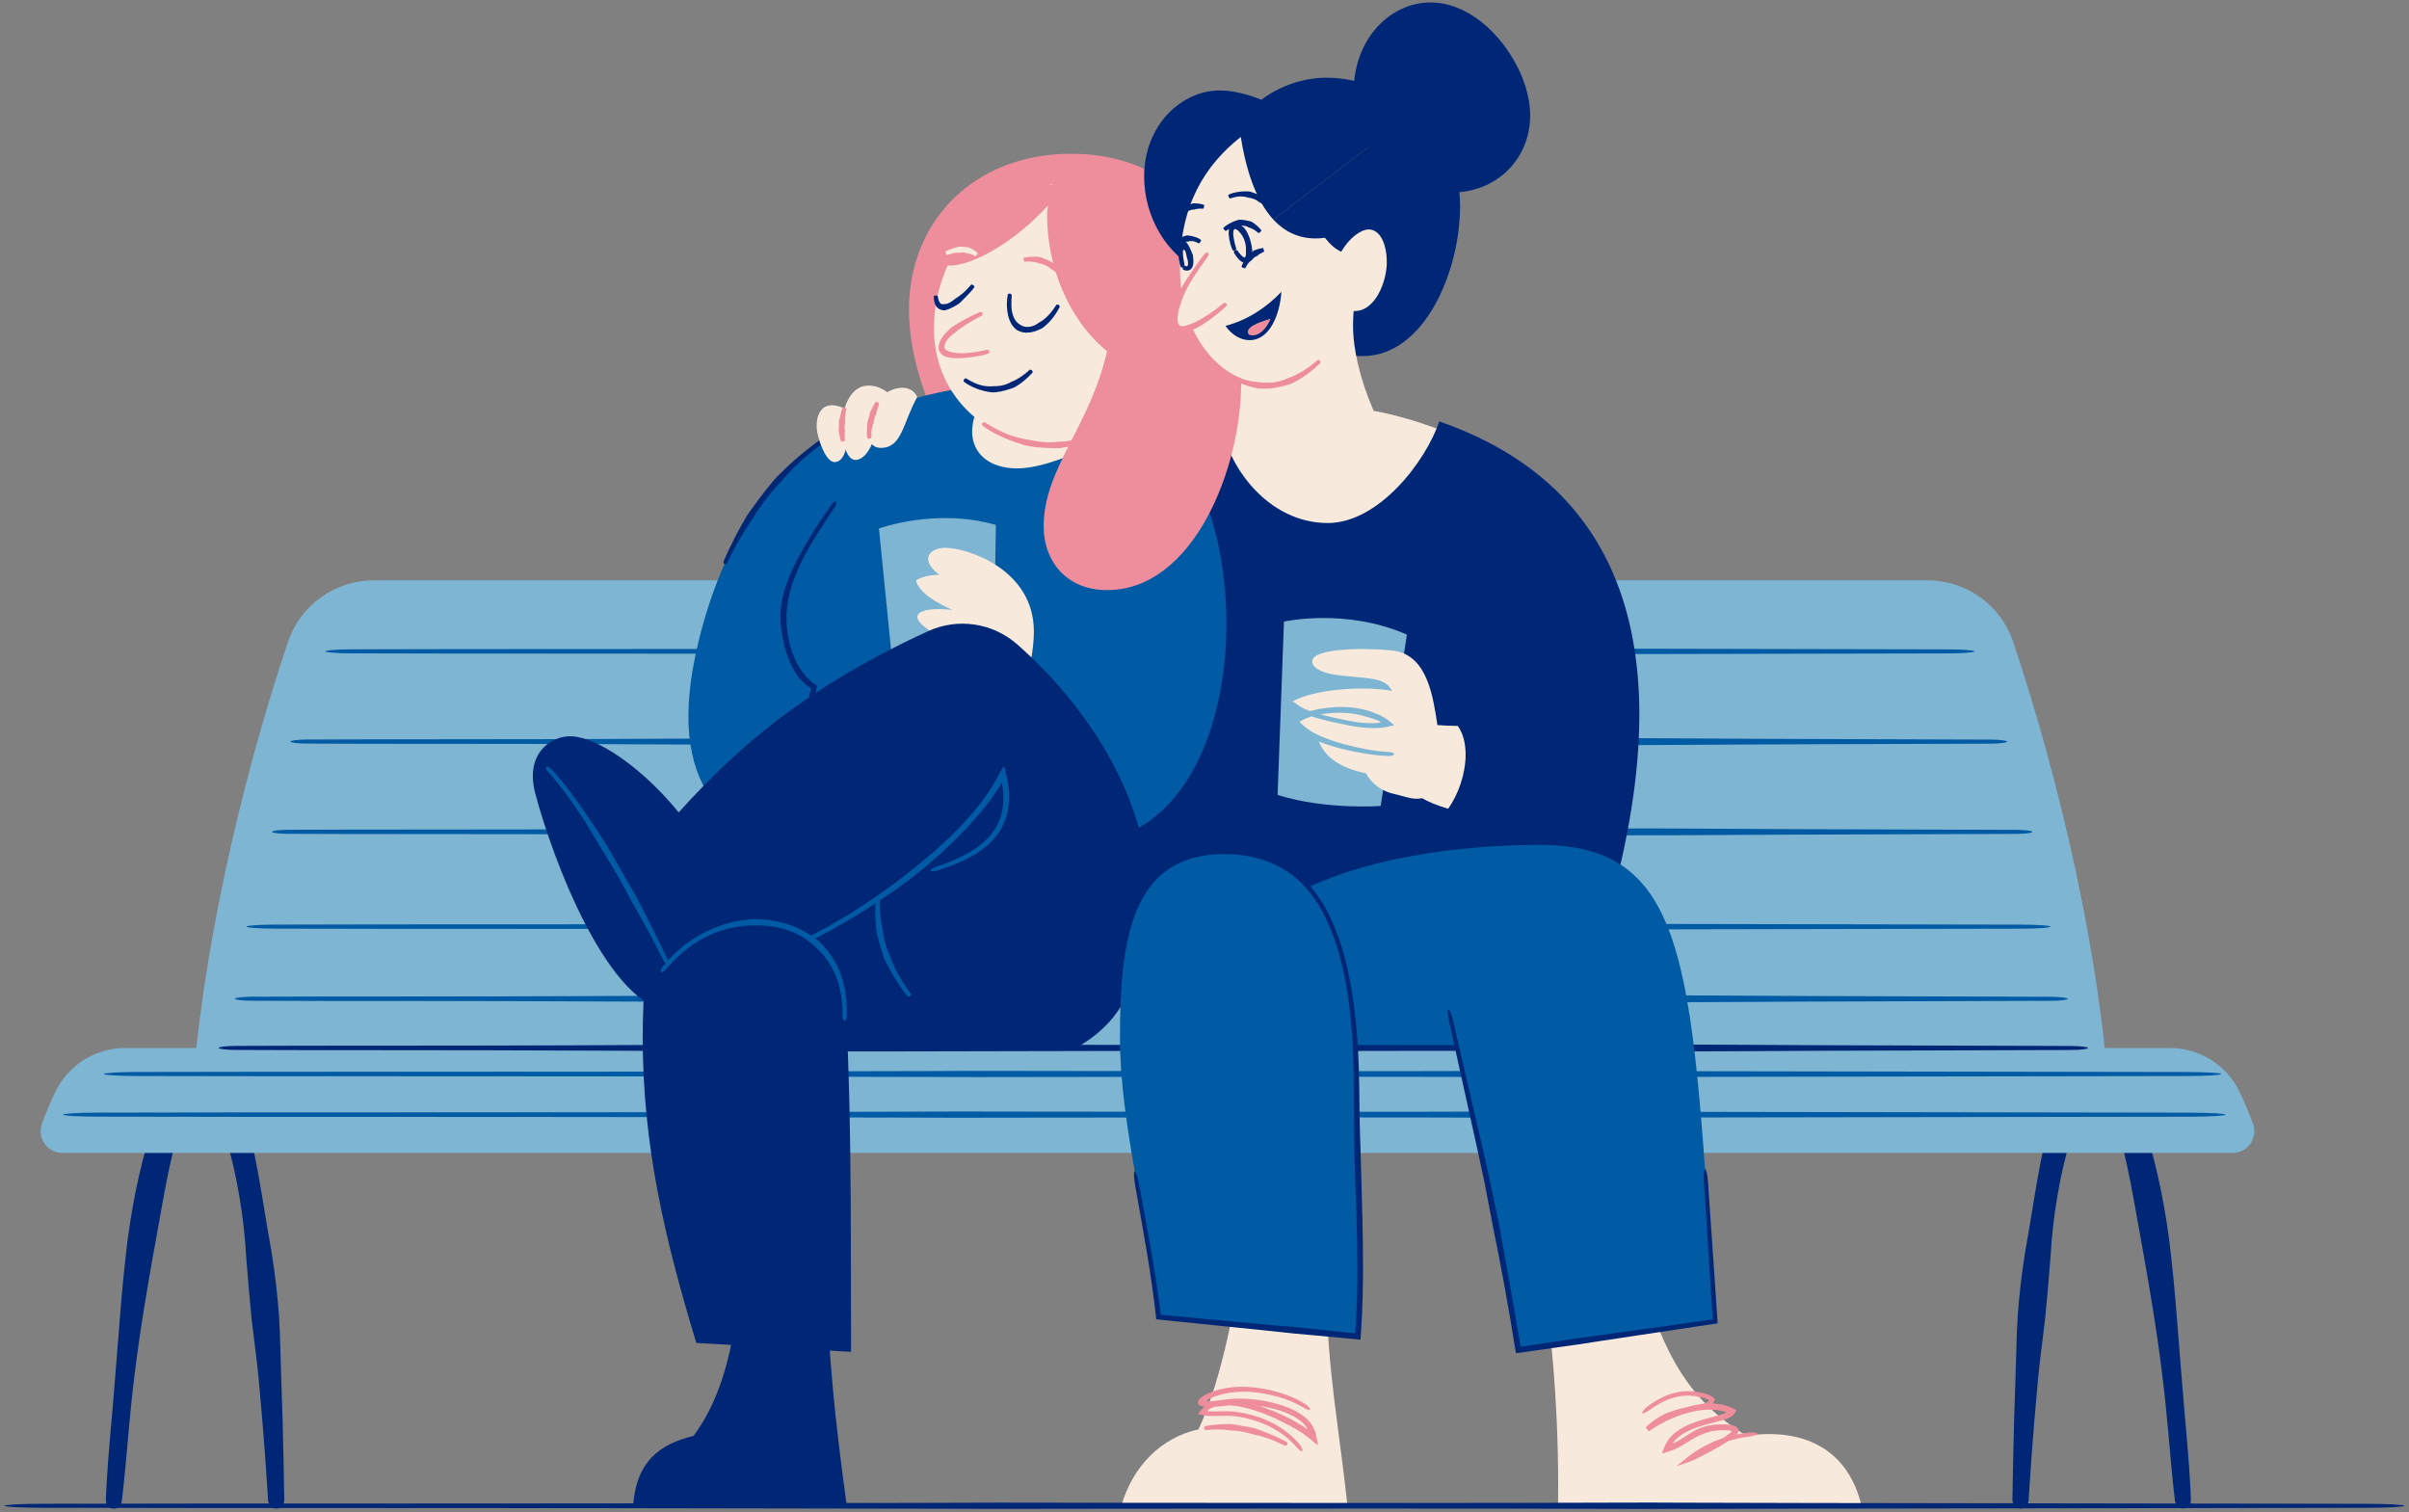 <?xml version="1.0" encoding="UTF-8"?>
<svg id="Layer_1" data-name="Layer 1" xmlns="http://www.w3.org/2000/svg" version="1.1" viewBox="0 0 603 378.5">
  <rect x="0" y="0" width="603" height="378.5" fill="#808080" stroke="none"/>
  <defs>
    <style>
      .cls-1 {
        fill: #005aa4;
      }

      .cls-1, .cls-2, .cls-3, .cls-4, .cls-5, .cls-6 {
        stroke-width: 0px;
      }

      .cls-2 {
        fill: none;
      }

      .cls-3 {
        fill: #ee8d9c;
      }

      .cls-4 {
        fill: #002776;
      }

      .cls-5 {
        fill: #f8e9dd;
      }

      .cls-6 {
        fill: #7eb5d2;
      }
    </style>
  </defs>
  <g>
    <path class="cls-6" d="M482.44,145.25c9.73,0,18.39,6.19,21.48,15.42,12.05,35.85,22.02,80.15,24.07,115.48H48.01c2.04-35.33,12.02-79.63,24.07-115.48,3.1-9.22,11.76-15.42,21.48-15.42h388.88Z"/>
    <path class="cls-1" d="M369.76,163.82c7.6-.03,15.2-.06,22.78-.08l32.87-.07c20.75-.05,41.5-.09,62.23-.13,3.68,0,6.61-.24,6.61-.51s-2.93-.49-6.61-.5c-20.86-.04-41.73-.08-62.59-.13l-32.5-.07c-7.6-.02-15.2-.05-22.8-.08l-5.35-.03c-31.88.16-64.44.1-95.94.05l-16.36-.03-10.61.05c-19.41.06-38.82.12-58.3.14-13.99.03-27.97.03-41.96.03-17.45,0-35.48,0-53.3.06-3.62.01-6.47.24-6.47.51s2.85.49,6.47.5c17.84.06,35.92.06,53.4.06,13.95,0,27.91,0,41.93.03,19.48.03,38.95.08,58.43.14l10.26.04,16.52-.03c31.48-.05,64.05-.11,96.11.05l5.18-.03Z"/>
    <path class="cls-1" d="M321.5,186.39c19.41-.05,39.49-.11,59.25.05,10.76.05,20.44.07,29.61.05,5.1-.02,10.19-.05,15.29-.08,4.68-.03,9.37-.06,14.04-.08l20.27-.07c12.79-.05,25.58-.09,38.37-.13,2.27,0,4.08-.24,4.08-.51s-1.81-.49-4.08-.5c-12.86-.04-25.73-.08-38.59-.13l-20.04-.07c-4.69-.02-9.37-.05-14.06-.08-5.1-.03-10.19-.06-15.33-.08-9.13-.02-18.81,0-29.68.05-19.65.16-39.73.1-59.14.05l-10.09-.03c-18.76.07-37.91.02-56.43-.04-19.95-.06-40.56-.12-60.89-.02-7.56.03-15.13.07-22.7.1-11.97.06-23.93.12-35.94.14-8.62.03-17.25.03-25.87.03-10.76,0-21.88,0-32.86.06-2.23.01-3.99.24-3.99.51s1.76.49,3.99.5c11,.06,22.15.06,32.92.06,8.6,0,17.2,0,25.85.03,12.01.03,24.01.08,36.02.14,7.53.04,15.05.07,22.54.1,20.36.1,40.98.04,60.92-.02,18.51-.05,37.66-.11,56.33-.04l10.18-.03Z"/>
    <path class="cls-1" d="M323.2,208.98c19.9-.05,40.5-.11,60.77.05,11.03.05,20.96.07,30.37.05,5.23-.02,10.45-.05,15.68-.08,4.8-.03,9.61-.06,14.4-.08l20.79-.07c13.12-.05,26.24-.09,39.35-.13,2.33,0,4.18-.24,4.18-.51s-1.85-.49-4.18-.5c-13.19-.04-26.38-.08-39.57-.13l-20.55-.07c-4.81-.02-9.61-.05-14.42-.08-5.23-.03-10.45-.06-15.72-.08-9.36-.02-19.29,0-30.44.05-20.15.16-40.74.1-60.66.05l-10.35-.03c-19.24.07-38.88.02-57.87-.04-20.46-.06-41.6-.12-62.44-.02-7.76.03-15.52.07-23.28.1-12.27.06-24.54.12-36.86.14-8.84.03-17.69.03-26.53.03-11.03,0-22.44,0-33.7.06-2.29.01-4.09.24-4.09.51s1.8.49,4.09.5c11.28.06,22.71.06,33.76.06,8.82,0,17.64,0,26.51.03,12.31.03,24.63.08,36.94.14,7.72.04,15.44.07,23.12.1,20.89.1,42.03.04,62.48-.02,18.99-.05,38.62-.11,57.77-.04l10.44-.03Z"/>
    <path class="cls-1" d="M377.04,232.72c8.31-.03,16.62-.06,24.92-.08l35.96-.07c22.7-.05,45.39-.09,68.08-.13,4.03,0,7.23-.24,7.23-.51s-3.21-.49-7.23-.5c-22.82-.04-45.65-.08-68.47-.13l-35.56-.07c-8.32-.02-16.63-.05-24.94-.08l-5.85-.03c-34.87.16-70.49.1-104.94.05l-17.9-.03-11.61.05c-21.23.06-42.47.12-63.77.14-15.3.03-30.6.03-45.9.03-19.09,0-38.82,0-58.3.06-3.96.01-7.08.24-7.08.51s3.12.49,7.08.5c19.52.06,39.29.06,58.41.06,15.26,0,30.53,0,45.86.03,21.31.03,42.61.08,63.92.14l11.22.04,18.07-.03c34.44-.05,70.06-.11,105.13.05l5.67-.03Z"/>
    <path class="cls-1" d="M324.39,250.76c20.72-.05,42.16-.11,63.27.05,11.49.05,21.82.07,31.62.05,5.44-.02,10.88-.05,16.33-.08,5-.03,10-.06,15-.08l21.64-.07c13.66-.05,27.32-.09,40.97-.13,2.42,0,4.35-.24,4.35-.51s-1.93-.49-4.35-.5c-13.73-.04-27.47-.08-41.2-.13l-21.4-.07c-5.01-.02-10.01-.05-15.01-.08-5.44-.03-10.88-.06-16.37-.08-9.75-.02-20.08,0-31.69.05-20.98.16-42.42.1-63.15.05l-10.77-.03c-20.04.07-40.48.02-60.25-.04-21.3-.06-43.31-.12-65.01-.02-8.08.03-16.16.07-24.24.1-12.78.06-25.55.12-38.38.14-9.21.03-18.41.03-27.62.03-11.49,0-23.36,0-35.08.06-2.38.01-4.26.24-4.26.51s1.88.49,4.26.5c11.75.06,23.65.06,35.15.06,9.19,0,18.37,0,27.6.03,12.82.03,25.64.08,38.46.14,8.04.04,16.07.07,24.07.1,21.75.1,43.76.04,65.05-.02,19.77-.05,40.21-.11,60.15-.04l10.87-.03Z"/>
  </g>
  <g>
    <line class="cls-2" x1="24.55" y1="377.28" x2="32.1" y2="377.88"/>
    <line class="cls-2" x1="65.42" y1="377.72" x2="72.99" y2="377.44"/>
    <path class="cls-4" d="M56.49,284.72c1.45,4.66,2.55,9.63,3.42,14.66.85,5.04,1.44,10.16,1.72,15.28.43,5.56.86,10.55,1.33,15.29l.96,7.89c.3,2.42.59,4.84.82,7.26l.93,10.51c.55,6.64,1.04,13.28,1.44,19.93.07,1.18,1.04,2.09,2.13,2.05,1.08-.04,1.94-1.02,1.92-2.2-.12-6.72-.24-13.44-.42-20.17l-.35-10.48-.22-7.36c-.07-2.67-.16-5.34-.33-8.03-.35-4.77-.91-9.83-1.79-15.48-.92-5.09-1.73-10.25-2.6-15.41-.88-5.16-1.79-10.31-3.13-15.39-.47-1.76-1-3.52-1.63-5.28-1.03-2.41-2.12-4.86-4.06-7.26-.48-.6-1.08-1.19-1.75-1.75-.72-.54-1.52-1.07-2.53-1.4-.99-.32-2.14-.46-3.23-.29-1.08.18-2.17.64-2.92,1.17-1.59,1.08-2.51,2.32-3.35,3.52-.81,1.21-1.46,2.41-2.03,3.61-1.15,2.41-2.03,4.8-2.83,7.18-1.68,5.13-2.97,10.37-4.04,15.65-1.06,5.29-1.89,10.62-2.46,15.93-.46,3.95-.83,7.91-1.17,11.86-.5,6.25-1,12.49-1.5,18.76-.33,4.5-.75,8.99-1.14,13.47-.49,5.6-.96,11.39-1.19,17.12-.05,1.17.79,2.15,1.85,2.24,1.07.08,2.02-.76,2.16-1.92.68-5.7,1.16-11.49,1.67-17.07.4-4.46.82-8.92,1.38-13.39.73-6.21,1.64-12.39,2.64-18.55.63-3.86,1.29-7.71,1.96-11.53.93-5.18,1.87-10.38,2.8-15.56.96-5.15,1.98-10.25,3.33-15.08.64-2.23,1.35-4.45,2.23-6.5.44-1.03.93-2,1.46-2.85.52-.83,1.14-1.59,1.61-1.89.25-.19.34-.18.46-.23.14-.02.23,0,.41.04.18.05.42.2.68.39.27.24.56.51.84.87,1.15,1.44,2.11,3.53,2.84,5.66.62,1.53,1.17,3.13,1.68,4.76Z"/>
  </g>
  <g>
    <line class="cls-2" x1="542.78" y1="377.88" x2="550.33" y2="377.28"/>
    <line class="cls-2" x1="501.88" y1="377.44" x2="509.45" y2="377.72"/>
    <path class="cls-4" d="M512.56,283.05c-1.34,5.08-2.25,10.23-3.13,15.39-.87,5.16-1.68,10.34-2.6,15.46-.87,5.59-1.43,10.65-1.78,15.45-.17,2.67-.25,5.34-.33,8.01-.07,2.45-.15,4.91-.22,7.36l-.35,10.6c-.18,6.69-.3,13.38-.42,20.06-.02,1.19.88,2.16,1.97,2.2,1.09.04,2.01-.87,2.08-2.05.4-6.69.89-13.37,1.45-20.05l.92-10.39c.23-2.43.51-4.85.82-7.27.32-2.63.64-5.26.96-7.91.47-4.71.9-9.71,1.34-15.33.28-5.09.86-10.2,1.72-15.23.86-5.02,1.97-9.99,3.42-14.65.5-1.61,1.05-3.2,1.66-4.71.74-2.14,1.69-4.24,2.85-5.69.28-.37.58-.64.85-.88.27-.19.51-.35.69-.4.19-.04.28-.06.41-.04.12.05.21.04.46.23.47.3,1.08,1.06,1.61,1.89.54.85,1.03,1.83,1.47,2.85.89,2.05,1.6,4.27,2.23,6.5,1.35,4.83,2.37,9.93,3.33,15.08.93,5.18,1.87,10.38,2.79,15.54.68,3.86,1.34,7.73,1.97,11.61,1,6.14,1.91,12.3,2.63,18.51.56,4.45.98,8.92,1.39,13.4.5,5.58.99,11.35,1.66,17.04.14,1.16,1.11,2,2.18,1.92,1.07-.08,1.87-1.07,1.83-2.23-.23-5.74-.7-11.54-1.19-17.15-.39-4.48-.8-8.96-1.14-13.46l-1.51-18.8c-.34-3.93-.71-7.87-1.16-11.78-.57-5.32-1.4-10.66-2.46-15.95-1.07-5.29-2.36-10.53-4.04-15.65-.8-2.38-1.67-4.77-2.83-7.18-.57-1.2-1.22-2.41-2.03-3.61-.84-1.19-1.75-2.44-3.34-3.52-.75-.53-1.83-1-2.91-1.18-1.08-.17-2.24-.04-3.23.28-1,.33-1.81.85-2.53,1.39-.67.55-1.27,1.14-1.75,1.74-1.94,2.4-3.04,4.84-4.06,7.24-.65,1.78-1.18,3.55-1.65,5.33Z"/>
  </g>
  <path class="cls-4" d="M354.31,27.8c6.51,5.46,11.17,13.48,11.17,23.75,0,16.34-8.9,37.58-24.4,37.58-5.18,0-7.97-1.82-11.94-5.43l-27.75-15.47"/>
  <path class="cls-1" d="M287.11,262.31s-17.97-22.27-.72-60.45l26.28,22.05-6.22,38.4h-19.34Z"/>
  <g>
    <path class="cls-5" d="M409.52,315.97c6.1,19.88,11.16,33.41,27.67,43.38,15.87-2.21,25.73,4.66,28.77,17.55h-75.96c.02-1.59.03-3.19.03-4.79,0-21.42-1.85-43.59-5.82-63.82l25.31,7.68Z"/>
    <path class="cls-5" d="M280.67,376.9c2.95-10.13,10.1-17.11,19.34-19.15,6.42-14.02,8.79-30.91,11.8-45.85l20.91-3.61c-.43,5.31-.61,10.56-.61,15.77,0,17.85,3.34,35.18,5.17,52.84h-56.61Z"/>
    <g>
      <line class="cls-2" x1="321.73" y1="362.38" x2="322.61" y2="360.7"/>
      <line class="cls-2" x1="301.27" y1="356.55" x2="301.57" y2="358.42"/>
      <path class="cls-3" d="M307.95,356.44h-1.22c-.59.02-1.17.03-1.75.08-1.1.08-2.2.22-3.29.42-.19.04-.31.29-.26.56.04.27.23.46.41.44,1.06-.12,2.13-.17,3.19-.15.55,0,1.1.04,1.65.08.39.04.77.08,1.15.14l.27.05c1.63-.03,3.27.3,4.82.74.27.08.54.15.8.23l.53.1c.97.22,1.93.47,2.88.8.68.22,1.35.5,2.01.79.82.37,1.66.75,2.5,1.13.17.07.41-.06.53-.3s.09-.5-.07-.6c-.81-.48-1.67-.9-2.51-1.27-.67-.3-1.35-.58-2.04-.87-.95-.39-1.92-.77-2.9-1.11l-.51-.19c-.28-.07-.57-.13-.86-.19-1.64-.35-3.36-.58-5.05-.88h-.28Z"/>
    </g>
  </g>
  <path class="cls-5" d="M308.16,85.36c1.21,3.69,2,6.33,2,12.29,0,2.89-.18,5.85-.6,8.71-3.94,1.29-7.75,2.83-11.15,4.62,11.12,41.07,60.46,27.28,64.53-2.45-5.9-2.33-12.49-4.53-19.11-5.7-3.44-8.04-5.15-15.38-5.15-21.37,0-4.48.73-8.82,1.49-13.23l-32,17.13Z"/>
  <path class="cls-4" d="M268.91,212.58l.85-36.93s-16.19-65.43,35.58-71.08c1.66,12.52,12.36,26.34,27,26.34,12.85,0,24.62-15.57,27.93-25.44,34.86,12.09,62.85,42.63,44.02,116.42l-103.94,10.36s-13.84-1.64-31.44-19.67Z"/>
  <polygon class="cls-1" points="381.95 262.31 330.67 262.31 333.01 243.11 378.18 243.11 381.95 262.31"/>
  <path class="cls-6" d="M352.16,158.85l-6.56,42.87s-13.53,1.06-25.8-2.74l1.59-43.4s15.47-3.47,30.77,3.26Z"/>
  <path class="cls-5" d="M327.25,178.97c-1.16.33-2.16.82-2.89,1.5.76,1.62,2.82,3.04,5.47,4.23,1.43,5.1,6.35,7.65,11.81,8.79.08.02.17.03.25.05,1.71,2.97,4.27,4.6,7.2,5.21,2.16.45,4.52,1.54,6.9,1.04,1.64.97,3.87,1.85,6.49,2.63,2.65-3.68,4.38-8.91,4.38-13.56,0-2.73-.6-5.27-1.96-7.17-1.71-.01-3.41-.08-5.1-.21-1.05-6.82-2.39-16.86-10.22-18.5-3.04-.64-20.31-1.36-21.07,2.27-.4,1.92,2.6,3.02,4.54,3.42,3.43.72,8.03.73,11.13,1.38,2.45.51,3.39,1.39,4.27,2.88-6.64-1.31-19.66-.5-25.06,2.71.81,1.24,2.17,2.36,3.86,3.32Z"/>
  <g>
    <line class="cls-2" x1="324.19" y1="175.13" x2="322.6" y2="176.17"/>
    <line class="cls-2" x1="348.96" y1="189.67" x2="348.91" y2="187.78"/>
    <path class="cls-6" d="M326.36,183.68c1.25.82,2.57,1.43,3.91,1.97,1.93.78,3.91,1.36,5.9,1.86,3.78.92,7.61,1.57,11.52,1.72.7.02,1.26-.23,1.24-.5-.01-.27-.54-.48-1.21-.51-3.8-.21-7.61-.95-11.3-1.95-1.92-.53-3.81-1.14-5.61-1.92-1.26-.54-2.49-1.18-3.57-1.95-.26-.18-.49-.37-.72-.57-.29-.2-.5-.44-.75-.66l-.29-.34s-.05-.06-.08-.09c-.09-.07.02-.11.07-.17l.31-.2c.14-.1.3-.16.45-.24,1.24-.62,2.65-1.01,4.07-1.28,2.85-.52,5.81-.61,8.59-.2.94.16,1.92.38,2.86.66.62.16,1.23.34,1.83.54.33.11.65.24.97.37l.59.25c.16.07.41.19.51.32-.13.05-.28.08-.44.11l-.25.04c-.17.02-.5.03-.74.05-1.05.05-2.11,0-3.17-.08-1.27-.11-2.52-.31-3.78-.57l-3.8-.8c-1.57-.35-3.15-.75-4.69-1.25-1.53-.51-3.07-1.13-4.24-2.09-.47-.38-.88-.66-1.14-.51-.22.11-.09.78.47,1.26,1.35,1.19,2.98,1.84,4.56,2.39,1.6.54,3.22.94,4.81,1.3l3.81.81c1.28.28,2.59.5,3.9.64,1.1.11,2.2.17,3.32.15.3-.01.51-.01.88-.04.46-.02.89-.09,1.33-.15.85-.15,1.6-.32,2.47-.52-.1-.14-.39-.36-.56-.51l-.58-.49c-.38-.32-.83-.65-1.36-.96-.27-.14-.55-.3-.82-.44l-.52-.24c-.34-.16-.69-.3-1.04-.43-.61-.24-1.23-.45-1.85-.64-1.01-.28-2.03-.5-3.09-.66-3.01-.38-6.06-.23-9.07.32-1.5.29-3,.68-4.46,1.36-.18.09-.36.16-.54.28l-.27.16c-.09.06-.26.14-.38.24l-.78.61-.2.15c-.05.02-.04.06,0,.09l.06.11.24.43c.17.28.3.6.51.83.15.2.26.35.4.51.29.29.56.61.88.85.27.22.55.42.84.6Z"/>
  </g>
  <path class="cls-3" d="M232.56,101.11c-3.05-7.59-5.03-15.65-5.03-23.58,0-22.47,16.5-39.04,40.59-39.04,21.74,0,39.83,13.32,39.83,44.48,0,15.74-.03,34.89-14.73,34.89-7.88,0-22.68-2.71-26.79-3.27-10.94-1.48-28.7-.58-33.88-13.48Z"/>
  <path class="cls-1" d="M242.63,96.86c-22.21,3.44-55.13,12.75-67.66,63.23-9.5,38.28,8.1,48.6,26.92,55.09l65.08-4.08c46.9,3.11,49.37-80.48,23.93-102.52l-48.28-11.72Z"/>
  <g>
    <line class="cls-2" x1="209.29" y1="109.2" x2="208.28" y2="107.59"/>
    <line class="cls-2" x1="180.5" y1="140.78" x2="182.23" y2="141.55"/>
    <path class="cls-4" d="M186.89,129.23c-.43.68-.8,1.4-1.21,2.09-.6,1-1.12,2.03-1.67,3.06-1.01,1.95-1.94,3.94-2.82,5.95-.16.36-.08.73.17.84.25.11.58-.08.75-.42.94-1.97,1.94-3.9,3.03-5.79.57-.97,1.13-1.96,1.75-2.9.43-.66.84-1.34,1.31-1.98l.33-.45c1.67-2.87,3.76-5.56,5.95-8l1.16-1.24c.24-.28.46-.57.71-.84,1.36-1.49,2.75-2.96,4.27-4.31,1.06-.99,2.2-1.91,3.35-2.8,1.44-1.11,2.98-2.19,4.51-3.24.31-.22.44-.57.3-.8-.14-.23-.51-.25-.84-.05-1.62.97-3.2,2.07-4.66,3.2-1.17.9-2.33,1.83-3.45,2.8-1.58,1.33-3.09,2.75-4.57,4.2-.27.25-.51.52-.77.77l-1.16,1.32c-2.15,2.56-4.18,5.36-6.17,8.12l-.28.47Z"/>
  </g>
  <path class="cls-5" d="M278.51,107.91c-4.65,3.92-16.45,9.33-23.89,9.33-7.14,0-11.29-3.87-11.29-9.25,0-6.99,7.74-19.49,24.96-19.49.47,0,.93,0,1.38,0"/>
  <path class="cls-5" d="M277.42,52.79c8.07,6.44,12.25,19.4,12.25,28.67,0,16.06-10.09,29.95-26.56,29.95-14.44,0-29.33-11.13-29.33-29.18,0-13.83,7.4-23.91,14.54-32.83,0,0,15.27-9.35,29.09,3.37Z"/>
  <g>
    <line class="cls-2" x1="246.44" y1="105.13" x2="245.35" y2="106.68"/>
    <line class="cls-2" x1="274.69" y1="109.82" x2="273.87" y2="108.11"/>
    <path class="cls-3" d="M265.7,112.09c.56-.08,1.12-.17,1.67-.28.8-.15,1.6-.32,2.38-.55,1.48-.42,2.93-.97,4.31-1.64.25-.12.34-.42.22-.67-.12-.24-.4-.36-.64-.25-1.36.58-2.78,1.02-4.22,1.33-.75.16-1.5.28-2.26.38-.53.07-1.07.1-1.6.12h-.38c-2.23.34-4.56.16-6.74-.26-.38-.08-.76-.14-1.13-.24l-.74-.12c-1.35-.26-2.68-.61-3.98-1.09-.94-.33-1.85-.74-2.73-1.19-1.11-.55-2.21-1.21-3.29-1.88-.22-.13-.52-.06-.67.16-.16.22-.11.52.11.68,1.05.79,2.2,1.48,3.35,2.06.92.47,1.85.89,2.81,1.29,1.33.55,2.69,1.03,4.08,1.42l.73.21c.4.09.81.14,1.21.2,2.32.34,4.73.41,7.12.39l.38-.06Z"/>
  </g>
  <path class="cls-3" d="M263.98,43.34c-.59,2.77-1.88,7.68-1.88,10.63,0,12.58,5.27,26.03,15.01,33.93-4.33,19.02-15.87,29.31-15.87,43.88,0,8.73,5.77,15.92,15.86,15.92,21.73,0,33.57-30.6,33.57-51.81,0-3.29-.33-6.56-1.04-9.78,0,0-3.97-47.7-45.65-42.77Z"/>
  <g>
    <path class="cls-4" d="M343.74,39.28c-3.41-5.77-4.87-11.43-4.87-16.57,0-12.64,8.83-22.1,19.26-22.1,13.19,0,24.89,16,24.89,28.25,0,11.17-8.64,19.32-19.56,19.32-6.23,0-13.19-2.65-19.72-8.9Z"/>
    <path class="cls-4" d="M301.38,68.23c-9.55-4.03-14.99-14.21-14.99-24.04,0-12.88,9.35-21.55,18.9-21.55,3.52,0,7.1.99,10.44,2.33,4.84-3.66,10.82-5.52,16.34-5.52,7.38,0,15.73,2.89,22.24,8.35l-52.93,40.43Z"/>
  </g>
  <path class="cls-3" d="M265.85,47.27c-10.14,13.01-22.69,19.39-28.29,19.2-2.15-.07-3.15-1.28-3.08-3.38.14-4.04,10.21-18.3,22.99-17.87,2.66.09,5.46.74,8.39,2.05Z"/>
  <g>
    <g>
      <path class="cls-5" d="M247.62,87.87c-1.06.39-3.41.89-5.75,1.07-3.04.24-6.06-.07-6.2-1.9-.31-3.96,8.95-8.05,10.23-8.69"/>
      <g>
        <line class="cls-2" x1="247.95" y1="88.76" x2="247.3" y2="86.99"/>
        <line class="cls-2" x1="246.33" y1="79.21" x2="245.48" y2="77.52"/>
        <path class="cls-3" d="M239.35,83.02c.35-.32.74-.61,1.13-.89.57-.4,1.15-.79,1.75-1.16,1.13-.7,2.3-1.35,3.51-1.96.22-.11.29-.41.17-.65-.12-.24-.39-.36-.6-.26-1.25.55-2.5,1.13-3.72,1.78-.63.34-1.26.69-1.88,1.07-.43.28-.87.53-1.29.83l-.3.2c-.79.75-1.6,1.5-2.28,2.45l-.45.77c-.13.27-.22.59-.33.88-.07.31-.08.65-.11.98.01.36.12.76.32,1.09.28.47.69.76,1.08.97.26.13.52.2.78.27,1.4.34,2.71.28,4.01.21.93-.07,1.86-.17,2.77-.3,1.15-.17,2.32-.4,3.46-.8.23-.08.35-.37.25-.62-.1-.25-.33-.4-.55-.34-1.08.27-2.23.48-3.33.64-.88.13-1.77.22-2.66.23-1.22.03-2.49-.06-3.53-.43-.17-.07-.35-.15-.48-.24-.24-.11-.44-.25-.53-.4-.08-.1-.12-.21-.13-.37.02-.19,0-.37.04-.57.07-.19.11-.39.2-.59l.33-.59c.54-.76,1.31-1.43,2.13-1.99l.24-.22Z"/>
      </g>
    </g>
    <g>
      <line class="cls-2" x1="244.4" y1="71.93" x2="242.86" y2="70.84"/>
      <line class="cls-2" x1="235.17" y1="73.92" x2="233.28" y2="74.01"/>
      <path class="cls-4" d="M236.25,76.13c-.16.04-.32.05-.45.01-.19-.05-.36-.15-.51-.36-.3-.39-.47-1.02-.55-1.64-.01-.11-.25-.19-.52-.18-.27.01-.49.12-.49.25.03.72.08,1.48.49,2.25.21.4.6.79,1.08.99.33.14.68.21,1.01.23.08,0,.16.01.23,0,1.29-.34,2.22-.91,3.16-1.47.16-.1.31-.2.47-.31l.26-.25c.48-.46.93-.93,1.38-1.39l.97-1.01c.4-.43.8-.88,1.12-1.4.07-.11-.06-.32-.28-.47-.22-.15-.45-.21-.53-.13-.38.41-.77.83-1.14,1.24-.31.32-.62.63-.96.92-.47.41-.97.76-1.48,1.1l-.28.16c-.13.11-.26.22-.4.32-.74.59-1.67,1.18-2.47,1.11-.04.02-.08.03-.11.04Z"/>
    </g>
    <g>
      <line class="cls-2" x1="253.73" y1="73.64" x2="251.86" y2="73.36"/>
      <line class="cls-2" x1="265.81" y1="76.75" x2="264.14" y2="75.86"/>
      <path class="cls-4" d="M261.16,81.94c.35-.27.67-.56.98-.85.46-.42.87-.88,1.25-1.35.72-.9,1.33-1.88,1.85-2.88.09-.18-.04-.43-.27-.56-.24-.13-.51-.1-.61.06-.56.92-1.2,1.79-1.93,2.55-.38.4-.78.77-1.21,1.1-.3.24-.61.44-.94.63l-.23.12c-1.2.98-2.91,1.37-4.15.81-.21-.09-.41-.21-.6-.34-.13-.08-.27-.15-.38-.25-.67-.52-1.16-1.35-1.42-2.27-.21-.66-.3-1.36-.33-2.07-.04-.89.02-1.82.08-2.74.01-.19-.19-.37-.46-.41-.26-.04-.51.08-.54.28-.18.96-.25,1.95-.21,2.92.04.77.13,1.55.31,2.33.26,1.07.71,2.19,1.58,3.06.14.16.31.3.48.44.3.19.62.35.95.47.95.33,1.98.34,2.92.13.94-.2,1.82-.57,2.64-1l.24-.19Z"/>
    </g>
    <g>
      <line class="cls-2" x1="241.85" y1="94.2" x2="240.76" y2="95.75"/>
      <line class="cls-2" x1="258.98" y1="93.37" x2="257.61" y2="92.06"/>
      <path class="cls-4" d="M254.12,96.85c.32-.19.62-.4.93-.6.44-.29.86-.6,1.26-.94.77-.63,1.47-1.31,2.13-2.03.12-.13.05-.39-.15-.57s-.45-.25-.57-.14c-.68.64-1.41,1.22-2.17,1.73-.4.27-.81.51-1.22.74-.29.15-.59.3-.9.41l-.22.08c-1.17.74-2.58,1.09-3.92,1.13-.23,0-.46.01-.7,0-.15.02-.3.03-.45.04-.83.03-1.67-.05-2.5-.26-.59-.14-1.17-.36-1.73-.61-.7-.32-1.39-.71-2.07-1.11-.14-.08-.38.03-.53.25-.15.22-.17.47-.03.58.67.52,1.42.95,2.17,1.3.6.28,1.23.52,1.87.73.89.28,1.82.5,2.77.59.17.02.33.04.5.05.27,0,.54-.03.81-.06,1.54-.17,3.05-.66,4.51-1.19l.21-.14Z"/>
    </g>
    <g>
      <line class="cls-2" x1="266.15" y1="71.32" x2="267.86" y2="70.49"/>
      <line class="cls-2" x1="256.06" y1="64.08" x2="256.39" y2="65.95"/>
      <path class="cls-3" d="M260.37,64.35c-.27-.02-.53-.07-.79-.08-.38-.02-.75-.06-1.13-.03-.71,0-1.41.11-2.1.25-.12.02-.18.27-.13.53s.18.47.29.47c.63-.06,1.27-.07,1.89.02.32.02.64.1.96.16.22.04.43.14.64.21l.15.06c.95.08,1.84.54,2.58,1.1.14.09.26.2.38.3l.28.15c.49.31.96.67,1.37,1.1.3.3.57.63.81.99.31.44.59.91.88,1.38.06.09.31.07.55-.04s.4-.3.35-.41c-.22-.56-.53-1.08-.86-1.57-.26-.39-.55-.76-.85-1.13-.42-.51-.86-1.01-1.35-1.47l-.26-.25c-.16-.11-.31-.22-.48-.31-.94-.56-1.98-.97-3.02-1.4h-.18Z"/>
    </g>
    <g>
      <line class="cls-2" x1="236.4" y1="62.55" x2="237.16" y2="64.28"/>
      <line class="cls-2" x1="243.96" y1="64.52" x2="245.08" y2="63"/>
      <path class="cls-5" d="M242.12,63.44c.13,0,.27.01.4.05.19.04.38.09.56.15.35.11.7.27,1.04.46.06.03.24-.12.4-.34s.24-.43.18-.48c-.34-.28-.7-.55-1.09-.79-.2-.12-.41-.24-.63-.34l-.46-.22-.11-.05c-.73-.02-1.42-.13-2.12-.15h-.36s-.22.07-.22.07c-.41.11-.8.25-1.19.38l-.83.28c-.34.12-.69.26-1,.45-.06.04-.03.27.08.52.11.25.25.42.32.41.34-.08.65-.21.97-.31.25-.08.5-.16.76-.2.36-.06.72-.08,1.07-.06l.19.02.29-.05c.55-.08,1.15-.09,1.65.2h.09Z"/>
    </g>
  </g>
  <g>
    <path class="cls-5" d="M310.59,34.26c-8.93,7.08-15.23,16.99-15.23,32.83,0,17.22,10.58,28.88,21.54,28.88,8.13,0,17.22-5.05,21.84-18.13,5.62.31,8.39-7.6,8.39-12.17s-1.65-8.24-4.54-8.24c-1.81,0-4.75,1.92-6.87,5.58-1.59-.72-2.92-2.02-4.07-3.49-.81.11-1.59.16-2.35.16-11.5,0-16.64-12.29-18.72-25.42Z"/>
    <g>
      <path class="cls-5" d="M302.33,63.28c-2.86,4.08-8.27,10.68-8.27,16.4,0,1.62.41,2.72,1.97,2.72,3.36,0,9.95-5.43,10.9-6.44"/>
      <g>
        <line class="cls-2" x1="303.11" y1="63.82" x2="301.56" y2="62.73"/>
        <line class="cls-2" x1="307.62" y1="76.6" x2="306.23" y2="75.3"/>
        <path class="cls-3" d="M298.43,82.63c.63-.29,1.23-.61,1.81-.94.84-.49,1.64-1.01,2.42-1.57,1.47-1.06,2.86-2.17,4.2-3.41.24-.22.27-.59.06-.77-.21-.18-.51-.18-.75.02-1.32,1.13-2.77,2.18-4.25,3.12-.77.49-1.56.95-2.35,1.36-.56.28-1.14.53-1.71.73l-.4.11c-.29.14-.57.2-.86.29-.27.04-.56.1-.81.08-.5-.05-.71-.23-.88-.74-.15-.5-.16-1.17-.09-1.79.01-.32.06-.63.12-.94.05-.31.11-.62.21-.93.11-.43.24-.85.4-1.27.07-.28.16-.56.26-.83.54-1.51,1.26-2.98,2.09-4.4.59-1.03,1.25-2.01,1.93-2.99.85-1.22,1.76-2.46,2.6-3.74.17-.26.13-.59-.09-.75-.22-.15-.54-.08-.73.16-.93,1.2-1.85,2.45-2.71,3.69-.69.99-1.36,1.98-2.02,3.01-.9,1.43-1.76,2.9-2.45,4.49-.13.27-.25.55-.36.84-.16.47-.29.94-.39,1.43-.09.34-.14.7-.19,1.06-.06.36-.1.72-.1,1.09-.04.73-.05,1.46.19,2.29.13.4.34.86.74,1.2.39.34.89.51,1.32.56.87.09,1.65-.07,2.36-.28l.45-.18Z"/>
      </g>
    </g>
    <path class="cls-4" d="M306.74,81.56c1.6,2.28,3.83,3.58,6.04,3.58,5.11,0,7.6-6.54,7.97-12.11-3.83,4.05-8.69,7.16-14.01,8.53Z"/>
    <g>
      <g>
        <line class="cls-2" x1="308.31" y1="63.17" x2="309.59" y2="62.38"/>
        <line class="cls-2" x1="309.92" y1="62.18" x2="308.31" y2="63.17"/>
        <path class="cls-4" d="M311.88,62.93c.02.34.02.67-.04.97-.02.11-.05.2-.08.29-.03.08-.03.09-.05.13-.04.07-.12.13-.21.12-.09.05-.56-.28-.86-.61-.33-.34-.64-.74-.92-1.15-.1-.15-.38-.15-.61,0-.23.14-.34.39-.25.55.27.46.57.92.93,1.36.18.22.38.44.62.64.21.18.61.46,1.04.51.44.06.9-.1,1.21-.45.15-.16.29-.39.37-.56.08-.16.13-.32.18-.48.13-.44.2-.87.24-1.29.01-.1.02-.2.02-.3-.23-1.75-.63-3.42-1.56-4.95-.16-.26-.36-.52-.57-.76-.16-.14-.32-.28-.52-.4-.51-.34-1.12-.59-1.89-.51-.41.05-.77.28-1,.61-.24.35-.31.68-.35.97-.09.83.01,1.56.13,2.28.17.9.4,1.79.8,2.66.08.18.38.25.6.1.22-.15.38-.32.33-.48-.25-.79-.47-1.66-.62-2.48-.11-.65-.18-1.33-.07-1.89.09-.42.2-.46.37-.47.21.01.56.16.82.4.1.08.18.19.27.3.16.15.31.33.45.52.81,1.1,1.32,2.7,1.2,4.13.01.08.02.15.03.23Z"/>
      </g>
      <g>
        <line class="cls-2" x1="310.31" y1="66.65" x2="312.06" y2="67.36"/>
        <line class="cls-2" x1="316.59" y1="63.42" x2="316.1" y2="61.59"/>
        <path class="cls-4" d="M314.75,63.99c.09-.08.18-.17.28-.23.15-.09.29-.2.44-.28.28-.17.59-.32.9-.45.06-.02.04-.26-.03-.52-.07-.26-.18-.46-.25-.45-.37.07-.75.15-1.13.26-.2.05-.39.12-.58.19-.13.05-.27.1-.41.14l-.1.03c-.44.44-.95.76-1.43,1.14-.08.06-.16.14-.24.2l-.11.18c-.2.31-.39.63-.57.95l-.38.68c-.15.28-.3.58-.37.91-.02.07.17.2.42.3s.47.14.51.09c.16-.24.29-.5.43-.75.11-.19.23-.38.38-.55.2-.24.44-.44.68-.62l.14-.08c.05-.07.1-.14.16-.2.31-.37.7-.73,1.21-.85l.06-.06Z"/>
      </g>
      <g>
        <line class="cls-2" x1="305.84" y1="56.79" x2="307.07" y2="58.23"/>
        <line class="cls-2" x1="314.75" y1="58.72" x2="316.16" y2="57.45"/>
        <path class="cls-4" d="M312.71,56.97c.16.04.32.09.47.15.22.1.44.21.65.34.4.24.79.52,1.14.85.06.06.28-.05.49-.23.2-.18.32-.38.26-.46-.34-.42-.72-.83-1.14-1.19-.22-.19-.45-.37-.7-.54l-.53-.35-.13-.09c-.88-.2-1.75-.42-2.64-.45-.15,0-.31,0-.46,0l-.29.08c-.53.14-1.02.34-1.49.56-.34.17-.67.34-.99.53-.4.24-.78.51-1.11.85-.07.07.02.29.2.49s.37.33.44.28c.36-.22.69-.46,1.04-.66.27-.16.56-.3.86-.39.42-.14.85-.2,1.27-.2l.22.02c.12-.02.23-.04.35-.05.66-.08,1.4.01,1.97.43l.11.02Z"/>
      </g>
      <g>
        <line class="cls-2" x1="299.93" y1="61.33" x2="300.99" y2="59.76"/>
        <line class="cls-2" x1="293.01" y1="62.5" x2="294.84" y2="62.96"/>
        <path class="cls-4" d="M294.61,60.03c-.11.15-.23.29-.32.45-.15.21-.28.44-.39.67-.21.43-.34.88-.42,1.33-.02.08.19.2.46.26s.49.07.52,0c.13-.35.32-.68.54-.95.11-.14.24-.28.37-.39.09-.09.2-.14.3-.21l.08-.03c.27-.45.82-.65,1.32-.67.09-.01.18-.01.26-.01.05-.02.11-.04.17-.06.31-.08.66-.11.99-.07.25.02.48.09.72.18.29.11.58.25.88.38.06.03.23-.13.38-.36s.22-.44.16-.49c-.3-.26-.65-.44-1.01-.58-.29-.11-.58-.2-.88-.29-.42-.11-.86-.21-1.32-.24-.08-.01-.16-.02-.24-.03-.13.02-.26.05-.38.08-.73.19-1.4.55-2.1.94l-.08.1Z"/>
      </g>
      <g>
        <line class="cls-2" x1="295.23" y1="67.26" x2="297.01" y2="66.62"/>
        <line class="cls-2" x1="296.51" y1="66.08" x2="295.73" y2="67.8"/>
        <path class="cls-4" d="M297.09,64.44c.09.23.16.47.21.71.07.34.1.68.08.97-.06.49-.17.63-.86.44-.1-.03-.29.14-.4.39-.11.25-.1.5.04.56.2.08.41.16.66.2.25.04.58.03.85-.08.57-.19.9-.89.97-1.31.1-.48.1-.92.07-1.35-.02-.3-.05-.6-.09-.89l-.02-.21-.35-.86-.18-.43c-.06-.14-.11-.26-.23-.51-.4-.86-.97-1.74-1.56-1.88-.2-.09-.49-.11-.73,0-.14.09-.24.2-.32.32-.23.32-.36.83-.38,1.4-.02.28,0,.58,0,.86l.03.35.03.27.2,1.53c.1.63.22,1.29.47,1.93.06.13.3.16.56.07s.43-.25.41-.37c-.12-.58-.23-1.2-.32-1.8-.07-.48-.12-.96-.13-1.45v-.25s0-.12,0-.12v-.05c.01-.06.03-.11.04-.16.03-.09.07-.15.12-.17.02,0,.04,0,.07.02.02-.05.06-.05.09-.04.08.03.16.1.24.28l.11.29c.05.12.09.25.12.38.07.26.13.52.15.79l.07.16Z"/>
      </g>
      <g>
        <line class="cls-2" x1="307.19" y1="48.38" x2="307.88" y2="50.14"/>
        <line class="cls-2" x1="317.71" y1="53.09" x2="319.18" y2="51.89"/>
        <path class="cls-4" d="M315.3,50.65c.19.09.38.19.56.3.26.17.51.34.75.53.46.36.91.75,1.32,1.19.07.08.31,0,.52-.18.21-.17.32-.38.25-.47-.38-.52-.8-1.01-1.25-1.49-.23-.25-.48-.48-.74-.71l-.55-.48-.13-.12c-.95-.41-1.87-.89-2.86-1.18-.17-.05-.34-.1-.52-.14h-.35c-.63-.03-1.26,0-1.88.07-.44.06-.88.12-1.31.22-.54.11-1.08.28-1.58.53-.1.05-.1.29,0,.54s.26.42.36.4c.49-.13.98-.27,1.46-.37.38-.08.77-.13,1.16-.13.54-.01,1.08.07,1.59.2l.27.09c.15.01.29.05.44.07.83.14,1.7.47,2.36,1.08l.13.06Z"/>
      </g>
      <g>
        <line class="cls-2" x1="293.46" y1="54.13" x2="295.03" y2="55.19"/>
        <line class="cls-2" x1="301.16" y1="52.71" x2="301.62" y2="50.87"/>
        <path class="cls-4" d="M299.03,52.43c.13-.05.26-.08.39-.12.19-.03.39-.07.58-.08.37-.03.76-.03,1.14.02.07,0,.18-.21.24-.47.07-.26.06-.49-.02-.52-.43-.13-.87-.24-1.32-.3-.24-.03-.47-.04-.72-.06l-.51-.02h-.12c-.68.26-1.37.42-2.02.68l-.34.14-.18.16c-.34.27-.65.56-.95.85l-.63.64c-.25.27-.5.58-.67.92-.04.07.12.25.34.4.22.15.44.23.48.18.23-.25.45-.49.67-.73.18-.19.36-.36.58-.51.29-.21.61-.37.94-.49l.18-.05.25-.16c.47-.29,1.03-.52,1.61-.45l.09-.04Z"/>
      </g>
    </g>
  </g>
  <g>
    <path class="cls-5" d="M213.35,104.33c-.65-1.95-3.83-3.27-6.02-2.8-2.58.56-3.32,4.1-2.72,6.89.64,2.94,2.44,7.68,4.65,7.21,3.6-.78,2.78-8.85,2.75-10.22"/>
    <path class="cls-5" d="M223.46,99.7c-1.5-2.27-4.58-3.63-7.2-3.07-4.72,1.02-6.31,8.81-5.21,13.87.44,2.02,1.45,5.02,3.5,4.58,3.96-.86,5.03-8.7,6.49-11.89.6-1.31,1.47-2.44,2.42-3.5Z"/>
    <g>
      <line class="cls-2" x1="212.37" y1="102.33" x2="210.56" y2="101.76"/>
      <line class="cls-2" x1="210.11" y1="110.7" x2="211.97" y2="110.3"/>
      <path class="cls-3" d="M209.94,107.98c.04.16.08.33.1.49l.14.7c.1.44.21.87.33,1.3.02.08.26.09.53.03s.47-.16.46-.23c-.05-.41-.06-.83-.07-1.25v-.65c.02-.15.04-.3.06-.45l.02-.11c-.18-.63-.12-1.28-.01-1.9l.05-.32-.03-.21c-.02-.39-.02-.78.02-1.17.02-.28.07-.56.13-.83.07-.34.16-.69.21-1.05,0-.07-.19-.2-.45-.28-.26-.08-.48-.09-.52-.02-.17.35-.27.73-.35,1.09-.07.29-.13.58-.21.87-.1.41-.21.81-.31,1.22l-.06.22v.36c0,.68.04,1.38-.09,2.07l.03.11Z"/>
    </g>
    <path class="cls-5" d="M229.6,99.37c-3.6,6.45-3.79,12.62-8.97,12.73s-2.67-7.93-.96-11.41c1.7-3.47,8.1-5.44,9.93-1.32Z"/>
    <g>
      <line class="cls-2" x1="216.74" y1="109.98" x2="218.59" y2="109.59"/>
      <line class="cls-2" x1="220.53" y1="101.11" x2="218.83" y2="100.28"/>
      <path class="cls-3" d="M219.33,103.58c.03-.17.06-.34.1-.5l.2-.71c.13-.44.27-.89.44-1.32.03-.08-.15-.24-.4-.36-.24-.12-.47-.16-.52-.08-.25.43-.48.86-.71,1.29l-.34.69c-.08.16-.17.32-.25.48l-.06.11c-.09.76-.36,1.47-.58,2.19-.04.12-.08.25-.11.37v.26s-.08,1.4-.08,1.4c0,.34-.03.67-.03,1.01,0,.42.03.88.16,1.31.03.09.26.11.52.06.26-.06.47-.16.47-.24,0-.37-.04-.75-.03-1.12,0-.3.03-.6.08-.9.07-.42.19-.83.34-1.24l.09-.21c.01-.12.03-.24.05-.36.1-.68.26-1.4.64-2.02v-.12Z"/>
    </g>
  </g>
  <g>
    <line class="cls-2" x1="210.02" y1="126.09" x2="208.45" y2="125.04"/>
    <line class="cls-2" x1="199.11" y1="188.42" x2="200.96" y2="188.84"/>
    <path class="cls-4" d="M200.34,170.02c.47.48.92.98,1.46,1.4.26.21.51.44.8.62l.29.19s.08.04.09.07l-1.04,4.95-2.16,10.2c-.13.6,0,1.13.26,1.19.26.06.59-.37.73-.97l2.42-10.2,1.36-5.73c.05-.08-.04-.11-.1-.15l-.17-.12-.34-.24-.5-.35c-.25-.16-.46-.38-.69-.57-.46-.38-.84-.85-1.24-1.3l-.51-.68c-1.59-1.98-2.64-4.44-3.3-6.97-.63-2.54-.96-5.18-.81-7.73.03-.44.03-.88.09-1.32l.19-1.31c.06-.57.2-1.13.3-1.7.65-3.1,1.87-6.1,3.3-8.99,1.03-2.08,2.19-4.1,3.43-6.08,1.53-2.47,3.22-4.97,4.83-7.49.33-.51.4-1.04.18-1.18-.22-.15-.67.13-1.02.63-1.7,2.45-3.41,4.96-4.96,7.46-1.25,1.99-2.42,4.03-3.53,6.13-1.51,2.92-2.88,5.96-3.68,9.22-.13.57-.3,1.14-.39,1.72-.13.94-.25,1.89-.26,2.85-.1,2.73.3,5.46.97,8.14.7,2.67,1.75,5.3,3.39,7.61l.59.7Z"/>
  </g>
  <g>
    <path class="cls-6" d="M249.28,131.4l-.64,41.04s-12.55,2.73-24.54.75l-4.09-40.9s14.06-5.24,29.27-.9Z"/>
    <path class="cls-5" d="M256.39,172.43c1.36-5.04,2.4-9.9,2.4-14.37,0-15.63-16.72-20.95-22.25-20.95-2.01,0-4.21.94-4.21,2.81,0,1.26,1.11,2.64,2.77,3.93-2.26.05-4.34.5-5.82,1.4.55,2.8,4.66,5.43,9.08,7.41-1.17-.15-2.32-.22-3.38-.22-3.05,0-5.35.63-5.35,1.97,0,3.04,11.05,7.56,14.96,8.67,0,0,.95,12.42,11.8,9.35Z"/>
  </g>
  <path class="cls-4" d="M194.34,238.72s-3.03,2.12-8.56,3.5c-17.91-4.25-25.74-19.93-22.87-30.75,17.43-21.08,36.06-38.21,69.4-53.49,7.45-3.41,16.18-2.1,22.33,3.32,19.75,17.38,32.34,40.69,32.34,59.47,0,24.26-5.83,34.92-17.74,41.56h-65.3s-6.99-10.45-9.6-23.59Z"/>
  <g>
    <line class="cls-2" x1="304.7" y1="90.99" x2="303.6" y2="92.53"/>
    <line class="cls-2" x1="331.05" y1="90.96" x2="329.75" y2="89.59"/>
    <path class="cls-3" d="M323.5,95.91l1.46-.8c.71-.37,1.34-.86,2.01-1.28.61-.44,1.18-.92,1.77-1.38.57-.48,1.1-1,1.65-1.5.19-.18.19-.49,0-.68-.19-.2-.49-.22-.69-.06-.56.46-1.1.94-1.68,1.37-.6.41-1.17.84-1.78,1.22-.65.35-1.27.77-1.94,1.07-.47.21-.94.42-1.42.61l-.35.1c-1.93.97-4.17,1.33-6.27,1.19l-1.09-.11c-.24.01-.47-.04-.71-.06l-.98-.12c-.32-.06-.64-.14-.97-.21-.65-.12-1.27-.36-1.91-.57-.9-.34-1.78-.73-2.62-1.2-1.07-.56-2.12-1.23-3.17-1.89-.21-.13-.51-.06-.67.16s-.12.51.09.67c1.02.77,2.11,1.47,3.22,2.06.88.49,1.79.9,2.72,1.31.66.25,1.31.54,1.99.72.34.1.68.22,1.02.31l1.05.23c.25.05.49.13.74.15l1.22.06c2.33.04,4.71-.46,6.94-1.21l.35-.16Z"/>
  </g>
  <path class="cls-3" d="M318.03,79.78c-.79,2.02-2.41,4.17-4.58,4.17-.54,0-1.03-.18-1.1-.79,0-.04,0-.07,0-.11,0-1.67,4.31-2.82,5.69-3.27Z"/>
  <g>
    <path class="cls-6" d="M15.6,288.57c-3.81,0-6.42-3.81-5.08-7.37.97-2.59,2.03-5.16,3.2-7.66,3.19-6.83,10.02-11.23,17.56-11.23h511.89c7.54,0,14.37,4.4,17.56,11.23,1.17,2.5,2.23,5.07,3.2,7.66,1.34,3.56-1.27,7.37-5.08,7.37H15.6Z"/>
    <path class="cls-1" d="M396.12,269.61c9.75-.03,19.51-.06,29.25-.08l42.21-.07c26.64-.05,53.28-.09,79.91-.13,4.72,0,8.49-.24,8.49-.51s-3.77-.49-8.49-.5c-26.78-.04-53.58-.08-80.36-.13l-41.73-.07c-9.76-.02-19.52-.05-29.27-.08l-6.87-.03c-40.93.16-82.74.1-123.17.05l-21.01-.03-13.62.05c-24.92.06-49.84.12-74.85.14-17.96.03-35.92.03-53.87.03-22.4,0-45.56,0-68.43.06-4.65.01-8.31.24-8.31.51s3.66.49,8.31.5c22.91.06,46.12.06,68.56.06,17.92,0,35.83,0,53.83.03,25.01.03,50.01.08,75.02.14l13.17.04,21.21-.03c40.42-.05,82.24-.11,123.4.05l6.65-.03Z"/>
    <path class="cls-1" d="M393.8,279.78c9.96-.03,19.92-.06,29.87-.08l43.1-.07c27.21-.05,54.41-.09,81.6-.13,4.83,0,8.67-.24,8.67-.51s-3.85-.49-8.67-.5c-27.35-.04-54.71-.08-82.07-.13l-42.62-.07c-9.97-.02-19.93-.05-29.89-.08l-7.01-.03c-41.8.16-84.49.1-125.79.05l-21.46-.03-13.91.05c-25.45.06-50.9.12-76.44.14-18.34.03-36.68.03-55.01.03-22.88,0-46.53,0-69.88.06-4.75.01-8.49.24-8.49.51s3.74.49,8.49.5c23.4.06,47.1.06,70.01.06,18.29,0,36.59,0,54.97.03,25.54.03,51.07.08,76.61.14l13.45.04,21.66-.03c41.28-.05,83.98-.11,126.01.05l6.79-.03Z"/>
    <path class="cls-4" d="M325.66,263.07c21.13-.05,43-.11,64.52.05,11.71.05,22.26.07,32.25.05,5.55-.02,11.1-.05,16.65-.08,5.1-.03,10.2-.06,15.29-.08l22.07-.07c13.93-.05,27.86-.09,41.78-.13,2.47,0,4.44-.24,4.44-.51s-1.97-.49-4.44-.5c-14-.04-28.01-.08-42.02-.13l-21.82-.07c-5.1-.02-10.21-.05-15.31-.08-5.55-.03-11.1-.06-16.69-.08-9.94-.02-20.48,0-32.32.05-21.4.16-43.26.1-64.41.05l-10.99-.03c-20.43.07-41.28.02-61.45-.04-21.72-.06-44.17-.12-66.3-.02-8.24.03-16.48.07-24.72.1-13.03.06-26.06.12-39.14.14-9.39.03-18.78.03-28.17.03-11.71,0-23.82,0-35.78.06-2.43.01-4.35.24-4.35.51s1.92.49,4.35.5c11.98.06,24.12.06,35.85.06,9.37,0,18.73,0,28.15.03,13.08.03,26.15.08,39.23.14,8.2.04,16.39.07,24.55.1,22.18.1,44.63.04,66.34-.02,20.16-.05,41.01-.11,61.35-.04l11.09-.03Z"/>
  </g>
  <path class="cls-4" d="M206.85,317.11c.17,20,2.35,39.95,5.12,59.79h-53.49c.74-11.16,6.79-15.52,15.11-17.5,9.07-12.27,10.79-28.34,11.96-43.11"/>
  <path class="cls-1" d="M323.77,223.93c20.72-11.13,49.19-12.46,61.56-12.46,38.57,0,38.16,32.11,44,119.26l-49.28,7.16c-4.93-29.88-10.34-55.74-17.47-85.17h-26.79s-12.01-28.79-12.01-28.79Z"/>
  <g>
    <line class="cls-2" x1="427.74" y1="292.57" x2="425.85" y2="292.7"/>
    <line class="cls-2" x1="363.49" y1="252.49" x2="361.65" y2="252.94"/>
    <path class="cls-4" d="M374.73,304.08c-.66-3.15-1.32-6.31-1.98-9.46-.98-4.54-2.08-9.06-3.11-13.59-1.98-8.57-3.97-17.14-5.95-25.71-.35-1.52-.85-2.68-1.12-2.61-.26.06-.21,1.33.13,2.85,1.91,8.63,3.82,17.26,5.73,25.89.97,4.48,2.01,8.96,2.94,13.45.61,3.16,1.22,6.32,1.84,9.48l.41,2.23c1.07,5.19,2.09,10.43,3.04,15.68.46,2.63.92,5.25,1.38,7.87.47,2.86.95,5.7,1.42,8.54,3.17-.45,6.27-.89,9.34-1.32l6.87-.97,4.44-.69c8.13-1.23,16.27-2.46,24.43-3.69l5.41-.8-.9-13.35c-.51-7.38-1.04-15-1.56-22.53-.11-1.53-.42-2.72-.69-2.7-.27.02-.41,1.24-.32,2.77.48,7.55.97,15.19,1.44,22.58.27,4.07.53,8.15.8,12.24-1.46.21-2.92.41-4.39.62l-24.53,3.42-4.31.58-6.92,1.03c-2.61.39-5.24.78-7.93,1.19-.86-4.97-1.74-9.99-2.61-15.03-.95-5.27-1.9-10.55-2.85-15.8l-.45-2.15Z"/>
  </g>
  <path class="cls-1" d="M289.99,329.66c-2.49-22.9-9.65-48.18-9.65-69.91,0-24.09,2.66-45.97,26.04-45.97,28.6,0,33.18,31.59,33.18,60.22,0,21.1,1.83,40.86.32,60.53l-49.89-4.88Z"/>
  <g>
    <line class="cls-2" x1="284.97" y1="293.01" x2="283.11" y2="293.34"/>
    <path class="cls-4" d="M321.06,331.91c-4.14-.38-8.28-.76-12.41-1.14l-17.86-1.68c-.11-.02-.28.02-.25-.14l-.1-.8-.27-2.12c-.18-1.41-.38-2.82-.59-4.23-.42-2.81-.88-5.62-1.37-8.42-.97-5.6-2.03-11.17-3.05-16.75-.36-1.98-.87-3.52-1.14-3.47-.27.05-.21,1.67.14,3.65.99,5.62,2.02,11.23,2.95,16.86.46,2.81.9,5.63,1.3,8.45.2,1.41.39,2.82.56,4.23l.25,2.12.16,1.45c-.08.41.34.31.62.36l.81.08,17.69,1.8c4.14.43,8.27.86,12.41,1.29l2.91.31c4.34.4,8.71.8,13.08,1.2l1.64.15,1.22.12.72.07c.08.03.07-.05.07-.11v-.18s.04-.36.04-.36l.24-3.75c.11-2.2.21-4.41.26-6.61.22-8.81,0-17.59-.24-26.2l-.25-8.95-.19-5.8c-.17-5.3-.11-10.6-.28-15.94-.17-5.33-.54-10.66-1.25-15.97-.52-3.81-1.2-7.6-2.17-11.34-.96-3.73-2.22-7.41-3.93-10.88-2.09-4.34-5.08-8.45-9.03-11.51-3.96-3.05-8.86-4.82-13.78-5.24-1-.14-1.9-.06-2.55,0-.65.07-1.04.18-1.04.31,0,.13.39.27,1.02.38.63.12,1.5.17,2.47.31,4.78.47,9.45,2.2,13.23,5.14,3.77,2.96,6.66,6.91,8.69,11.16,1.66,3.38,2.89,6.98,3.83,10.65.94,3.67,1.61,7.43,2.09,11.21.67,5.26.99,10.57,1.11,15.87.12,5.3,0,10.64.12,15.98l.09,5.62.3,9.03c.3,8.6.57,17.35.35,26.13-.05,2.19-.15,4.39-.27,6.58l-.19,2.82s0,.08-.02.08h-.1s-.45-.06-.45-.06l-1.64-.17c-4.38-.46-8.76-.91-13.12-1.37l-2.82-.25Z"/>
  </g>
  <path class="cls-4" d="M164.21,224.29c-2.3,11.75-3.33,23.55-3.33,35.32,0,27.24,5.5,50.35,13.41,76.52l38.74,2.23c-.13-34.74.31-65.07-2.13-99.77-12.8-29.74-46.68-14.31-46.68-14.31Z"/>
  <g>
    <line class="cls-2" x1="185.92" y1="241.22" x2="186.54" y2="243.01"/>
    <line class="cls-2" x1="232.68" y1="217" x2="233.23" y2="218.81"/>
    <path class="cls-1" d="M250.64,195.97s.05-.13.07-.13l.04.12c.03.1.05.18.09.32l.12.7.1.77c.06.52.09,1.04.11,1.55.07,2.98-.61,5.98-2.28,8.45-1.57,2.34-3.82,4.2-6.32,5.63-2.5,1.44-5.2,2.54-7.97,3.47-.99.32-1.71.79-1.63,1.05.08.26.94.22,1.94-.09,2.83-.91,5.63-2,8.26-3.47,2.63-1.45,5.07-3.41,6.83-5.96,1.82-2.65,2.63-5.93,2.58-9.1,0-.56-.04-1.11-.09-1.67l-.09-.83-.05-.41-.07-.48c-.15-.92-.37-1.85-.59-2.72l-.34-1.35-.02-.09s-.01-.06-.03-.01l-.08.14-.17.28-.34.57c-.43.67-.88,1.49-1.33,2.3l-.5.94c-.12.25-.26.49-.42.72l-.91,1.4-.92,1.4-1.03,1.34c-1.33,1.82-2.86,3.48-4.35,5.17-1.59,1.6-3.12,3.26-4.8,4.75-.83.76-1.64,1.53-2.48,2.27-.85.72-1.71,1.44-2.55,2.15-1.16,1.01-2.39,1.93-3.6,2.88-.78.62-1.53,1.28-2.33,1.87-4.33,3.34-8.88,6.41-13.55,9.3-1.7.99-3.4,2-5.12,2.97-1.75.92-3.48,1.86-5.24,2.76-2.23,1.04-4.45,2.21-6.78,3.17-1.15.5-2.31,1-3.47,1.51-1.17.46-2.35.91-3.52,1.37-.95.37-1.63.87-1.54,1.12s.92.17,1.89-.18c1.19-.44,2.39-.88,3.58-1.32,1.17-.5,2.35-.99,3.52-1.49,2.36-.95,4.6-2.13,6.85-3.18l5.27-2.77c1.73-.98,3.45-1.97,5.19-2.95,4.73-2.87,9.39-5.88,13.86-9.17.8-.56,1.55-1.17,2.33-1.76,1.22-.98,2.47-1.94,3.64-2.98.85-.73,1.7-1.47,2.55-2.21.84-.76,1.66-1.55,2.49-2.32,1.69-1.52,3.24-3.22,4.85-4.85,1.52-1.72,3.09-3.41,4.48-5.26l1.08-1.36.98-1.43.99-1.43c.17-.23.32-.48.46-.74l.22-.38.05-.09h0s.02-.04.02-.04l.11-.25Z"/>
  </g>
  <g>
    <line class="cls-2" x1="226.98" y1="249.9" x2="228.49" y2="248.76"/>
    <line class="cls-2" x1="220.63" y1="224.99" x2="218.74" y2="224.92"/>
    <path class="cls-1" d="M220.91,232.71c-.12-.46-.19-.93-.28-1.39-.1-.67-.2-1.35-.26-2.03-.14-1.29-.19-2.59-.19-3.9,0-.23-.23-.42-.5-.44-.27-.01-.5.17-.51.41-.07,1.34-.12,2.69-.07,4.04.02.7.07,1.4.13,2.1.06.49.08.99.14,1.48l.04.35c.52,2.01,1.04,4.06,1.73,5.99.11.34.24.67.37,1l.31.62c.56,1.13,1.19,2.22,1.83,3.3.47.77.94,1.54,1.43,2.29.61.94,1.28,1.89,2,2.77.15.18.44.19.65.03s.28-.44.16-.63c-.63-.93-1.26-1.88-1.87-2.79-.48-.74-.93-1.49-1.34-2.26-.58-1.07-1.08-2.19-1.52-3.32l-.21-.6c-.15-.31-.28-.62-.41-.94-.76-1.8-1.37-3.76-1.56-5.75l-.08-.31Z"/>
  </g>
  <path class="cls-4" d="M184.98,230.66c-9.32-28.25-32.53-46.38-42.25-46.38-5,0-11.32,4.46-8.78,14.18,4.19,16.02,18.46,54.72,34.86,54.72,4.31,0,8.81-2.59,13.33-8.89"/>
  <g>
    <path class="cls-4" d="M165.48,243.26c6.48-8.44,15.2-12.42,23.93-12.42,11.86,0,22.05,7.99,22.05,22.43,0,.73-.03,1.47-.08,2.23"/>
    <g>
      <line class="cls-2" x1="164.73" y1="242.68" x2="166.23" y2="243.83"/>
      <line class="cls-2" x1="210.44" y1="255.43" x2="212.32" y2="255.56"/>
      <path class="cls-1" d="M204.92,237.81c.85.79,1.56,1.71,2.25,2.65.43.72.95,1.39,1.28,2.17l.56,1.13c.18.38.3.79.45,1.18,1.11,3,1.52,6.26,1.46,9.49-.01.57.2,1.05.47,1.07.27.02.51-.44.54-1.03.14-3.35-.19-6.77-1.29-10-.15-.42-.26-.85-.44-1.25l-.55-1.21c-.33-.83-.86-1.55-1.29-2.33-.7-1.03-1.43-2.06-2.3-2.96l-.59-.66c-3.95-3.52-9.15-5.53-14.27-5.91-.89-.04-1.78-.12-2.67-.08-.58.02-1.15.08-1.72.15-3.15.32-6.21,1.21-9.09,2.49-2.06.94-4.02,2.09-5.84,3.43-2.26,1.68-4.36,3.73-6.12,5.99-.36.46-.47.96-.25,1.12.21.16.67-.05,1.03-.48,1.8-2.13,3.83-4.11,6.03-5.73,1.75-1.3,3.64-2.39,5.64-3.25,2.79-1.18,5.76-1.92,8.77-2.1.53-.04,1.06-.06,1.58-.05.85-.06,1.7,0,2.54.02,2.42.14,4.86.64,7.15,1.57,2.29.92,4.41,2.29,6.13,4.03l.56.55Z"/>
    </g>
  </g>
  <g>
    <line class="cls-2" x1="137.44" y1="191.29" x2="136.1" y2="192.63"/>
    <line class="cls-2" x1="166.24" y1="241.71" x2="167.95" y2="240.88"/>
    <path class="cls-1" d="M158.38,226.1l1.59,2.78,2.21,4.05c1.38,2.57,2.75,5.14,4.05,7.75.23.46.63.73.87.61.24-.12.26-.59.04-1.05-1.25-2.66-2.55-5.3-3.86-7.93l-2.07-4.09-1.46-2.86-.34-.68c-2.3-3.87-4.52-7.88-6.75-11.72l-1.17-1.99-.83-1.25c-1.49-2.3-3.01-4.58-4.58-6.84-1.12-1.63-2.28-3.23-3.45-4.82-1.51-1.96-3.06-3.99-4.88-5.77-.36-.37-.8-.5-.99-.31s-.07.64.26,1.01c1.69,1.81,3.23,3.82,4.71,5.76,1.15,1.58,2.3,3.16,3.36,4.81,1.52,2.27,2.93,4.61,4.32,6.96l.72,1.25,1.22,1.97c2.31,3.76,4.63,7.71,6.65,11.74l.37.63Z"/>
  </g>
  <path class="cls-4" d="M420.67,377.68c11.06-.03,22.11-.06,33.15-.08l47.84-.07c30.2-.05,60.39-.09,90.56-.13,5.35,0,9.62-.24,9.62-.51s-4.27-.49-9.62-.5c-30.35-.04-60.72-.08-91.08-.13l-47.3-.07c-11.07-.02-22.12-.05-33.18-.08l-7.78-.03c-46.39.16-93.78.1-139.61.05l-23.81-.03-15.44.05c-28.25.06-56.49.12-84.84.14-20.35.03-40.71.03-61.06.03-25.39,0-51.64,0-77.56.06-5.27.01-9.42.24-9.42.51s4.15.49,9.42.5c25.97.06,52.27.06,77.7.06,20.3,0,40.61,0,61.01.03,28.34.03,56.69.08,85.03.14l14.93.04,24.04-.03c45.81-.05,93.21-.11,139.86.05l7.54-.03Z"/>
  <g>
    <line class="cls-2" x1="410.46" y1="352.96" x2="411.67" y2="354.42"/>
    <line class="cls-2" x1="439.9" y1="359.84" x2="439.83" y2="357.95"/>
    <path class="cls-3" d="M427.88,358.36c1.09-.28,2.23-.37,3.38-.39.58,0,1.16.02,1.69.09l.25.04s.07.02.11.03c.07.02.15.08.13.16h0c-.02.06-.06.1-.1.14l-.06.06-.19.16c-.32.25-.66.5-1.01.74-.7.48-1.43.93-2.17,1.38-1.48.89-3,1.73-4.53,2.53l-1.44.74c-.46.23-1.01.5-1.39.63l.56,1.06c4.13-3.43,9.38-5.51,14.73-6.17,1.14-.14,2.04-.39,2.04-.67,0-.26-.96-.47-2.15-.34-5.55.63-10.98,2.69-15.39,6.24l-2.7,2.17,3.25-1.11c.67-.23,1.12-.46,1.66-.71l1.53-.76c1.55-.79,3.07-1.61,4.57-2.48.75-.44,1.5-.89,2.23-1.38.37-.24.73-.5,1.09-.78.14-.1.46-.38.71-.64.24-.27.41-.56.46-.86l.02-.09c.02-.46-.27-.86-.67-1.1-.2-.13-.44-.22-.69-.29-.12-.04-.27-.07-.38-.09l-.25-.04c-.65-.1-1.27-.13-1.89-.14-1.24,0-2.51.07-3.75.35-.58.15-1.17.3-1.73.51-1.64.63-3.08,1.61-4.46,2.5-.35.22-.69.44-1.04.65-.17.11-.35.21-.52.3l-.39.22c-.17.09-.37.18-.57.24,0-.12.13-.36.25-.52.05-.06.02-.04.16-.18.13-.14.25-.29.4-.42.28-.27.58-.52.89-.76,1.27-.93,2.77-1.6,4.31-2.14,1.55-.54,3.15-.94,4.77-1.36.81-.21,1.63-.42,2.46-.71l.16-.05.23-.1.47-.2c.3-.18.63-.34.83-.55.13-.1.22-.21.29-.32.09-.11.16-.22.23-.34l.21-.38c.08-.14.08-.21.12-.32-.24-.11-.46-.23-.69-.34-.32-.16-.66-.31-1.01-.45-.35-.13-.77-.28-.93-.32-.44-.13-.89-.24-1.35-.32-.91-.16-1.82-.23-2.73-.22-1.18.02-2.34.18-3.48.4-4.52.92-8.69,2.91-12.41,5.57l.82.93c1.11-1.19,2.44-2.2,3.91-2.94,1.89-.99,3.99-1.55,6.13-1.98,1.07-.22,2.16-.4,3.27-.68.55-.14,1.12-.31,1.68-.59.07-.03.13-.07.22-.12.1-.06.19-.12.28-.18.15-.15.34-.27.45-.44.14-.16.24-.33.32-.51.08-.17.19-.38.22-.55l-.1-.09c-.2-.18-.39-.33-.6-.49-.24-.13-.45-.28-.72-.39-.38-.17-.71-.27-1.07-.38-.71-.2-1.42-.34-2.13-.45-1.42-.23-2.94-.24-4.39.01-2.93.49-5.59,1.93-7.88,3.65-.94.7-1.5,1.47-1.33,1.67.17.21,1-.2,1.92-.86,2.26-1.62,4.78-2.94,7.48-3.37,1.35-.22,2.7-.21,4.05.01.67.1,1.35.23,1.98.42.3.09.66.21.89.32.13.06.26.12.36.22l.02.02c0,.09-.08.2-.15.28-.04.04-.08.07-.13.11l-.07.04s-.09.06-.14.08c-.42.22-.92.37-1.44.5-1.03.26-2.13.44-3.22.66-2.18.43-4.4,1.01-6.46,2.05-1.58.78-3.03,1.86-4.26,3.14l.82.93c3.59-2.5,7.73-4.37,12.01-5.14,1.04-.16,2.08-.28,3.12-.27.83-.02,1.66.04,2.47.17.41.07.81.16,1.2.27l.3.09.12.04.09.04c.06,0,.04.05.01.09-.02.03-.06.06-.09.08-.1.06-.06.05-.4.18-.73.27-1.53.48-2.32.7-1.6.43-3.24.86-4.86,1.43-1.61.58-3.23,1.29-4.68,2.35-.36.27-.71.55-1.03.87-.17.15-.32.33-.48.49-.06.07-.2.2-.3.35l-.31.43c-.8,1.16-1.16,2.24-1.59,3.41,1.33-.43,2.46-.71,3.81-1.37.39-.17.5-.26.71-.36.19-.1.38-.21.56-.32.37-.22.73-.44,1.09-.66,1.43-.88,2.79-1.75,4.27-2.25.48-.2.97-.34,1.47-.48Z"/>
  </g>
  <g>
    <line class="cls-2" x1="325.17" y1="363.77" x2="326.72" y2="362.69"/>
    <line class="cls-2" x1="327.27" y1="353.61" x2="328.47" y2="352.14"/>
    <path class="cls-3" d="M307.4,350.21c-1.12.12-2.22.3-3.29.41-.27.03-.53.04-.8.07l-.68.02c-.22,0-.31,0-.47-.03-.15-.02-.06-.17.01-.22.08-.07.16-.13.26-.18l.37-.19c.17-.09.34-.16.52-.24.34-.16.71-.29,1.06-.42,1.45-.5,2.98-.81,4.53-.97,2.93-.3,5.93,0,8.84.6,2.9.64,5.77,1.6,8.29,3.13.89.54,1.67.89,1.85.68.17-.2-.37-.95-1.31-1.54-2.66-1.66-5.62-2.68-8.63-3.39-3.01-.67-6.13-1.02-9.26-.74-1.62.14-3.23.45-4.79.97-.39.15-.78.27-1.16.44-.19.09-.38.16-.57.26l-.28.14c-.1.05-.28.14-.41.23-.27.18-.56.36-.81.55-.18.2-.48.4-.57.6-.14.2-.22.39-.24.61-.04.24.12.5.26.61.19.2.5.33.97.39.21.03.42.09.64.11l.68.03h.33s.22.01.22.01h.44c.29-.02.58-.03.86-.06l3.32-.32c.51-.04,1.02-.07,1.52-.09,3.92-.25,8.01.28,11.77,1.54,1.88.64,3.66,1.55,5.09,2.78l.49.5c.08.08.17.16.24.25l.17.23c.07.08.13.2.18.3.04.11.09.21.1.32,0,.04.04.15,0,.12l-.14-.12c-.11-.09-.22-.18-.32-.25l-.08-.06-.18-.12-.76-.49c-1.38-.86-2.8-1.63-4.25-2.34-.95-.45-1.91-.86-2.88-1.24-2.66-1.07-5.43-1.93-8.3-2.4-1.44-.21-2.91-.34-4.4-.2-.74.07-1.49.2-2.22.44-.36.12-.72.26-1.07.44-.09.04-.17.09-.26.14l-.36.22c-.24.16-.44.34-.66.51-.56.52-.95,1.04-1.42,1.64.6.2,1.31.37,2.07.45.36.05.85.06,1.16.07h.78s1.54-.02,1.54-.02c1.02-.02,2.04-.05,3.01,0,.95.08,1.97.26,2.95.45,4.87,1.01,9.73,3.38,13.07,7.23.69.76,1.31,1.32,1.55,1.16.21-.14-.07-.99-.78-1.81-3.45-4.14-8.57-6.64-13.63-7.68-1.03-.2-2.02-.38-3.1-.47-1.06-.06-2.08-.03-3.1-.02l-1.52.02h-.75s-.34-.02-.34-.02c-.19-.01-.41-.05-.55-.1.12-.16.27-.3.42-.41.06-.04.11-.08.17-.11.02,0,.17-.11.32-.17.29-.14.59-.26.9-.36.62-.19,1.29-.31,1.96-.36,1.35-.11,2.73.04,4.09.26,2.73.5,5.4,1.39,7.97,2.5.9.39,1.8.8,2.67,1.25,1.43.68,2.83,1.42,4.18,2.24l.73.46c.07.05.36.22.57.37l.69.52c.47.37.89.66,1.41,1.1.51.44,1.03.88,1.54,1.32v-.48s-.03-.3-.06-.46l-.1-.54c-.15-.77-.25-1.29-.46-1.97-.34-.7-.53-1.38-1.14-2.11-.23-.31-.36-.46-.57-.67l-.58-.58c-1.66-1.42-3.59-2.37-5.58-3.06-3.99-1.34-8.16-1.94-12.36-1.82-.52.04-1.03.09-1.54.15Z"/>
  </g>
</svg>